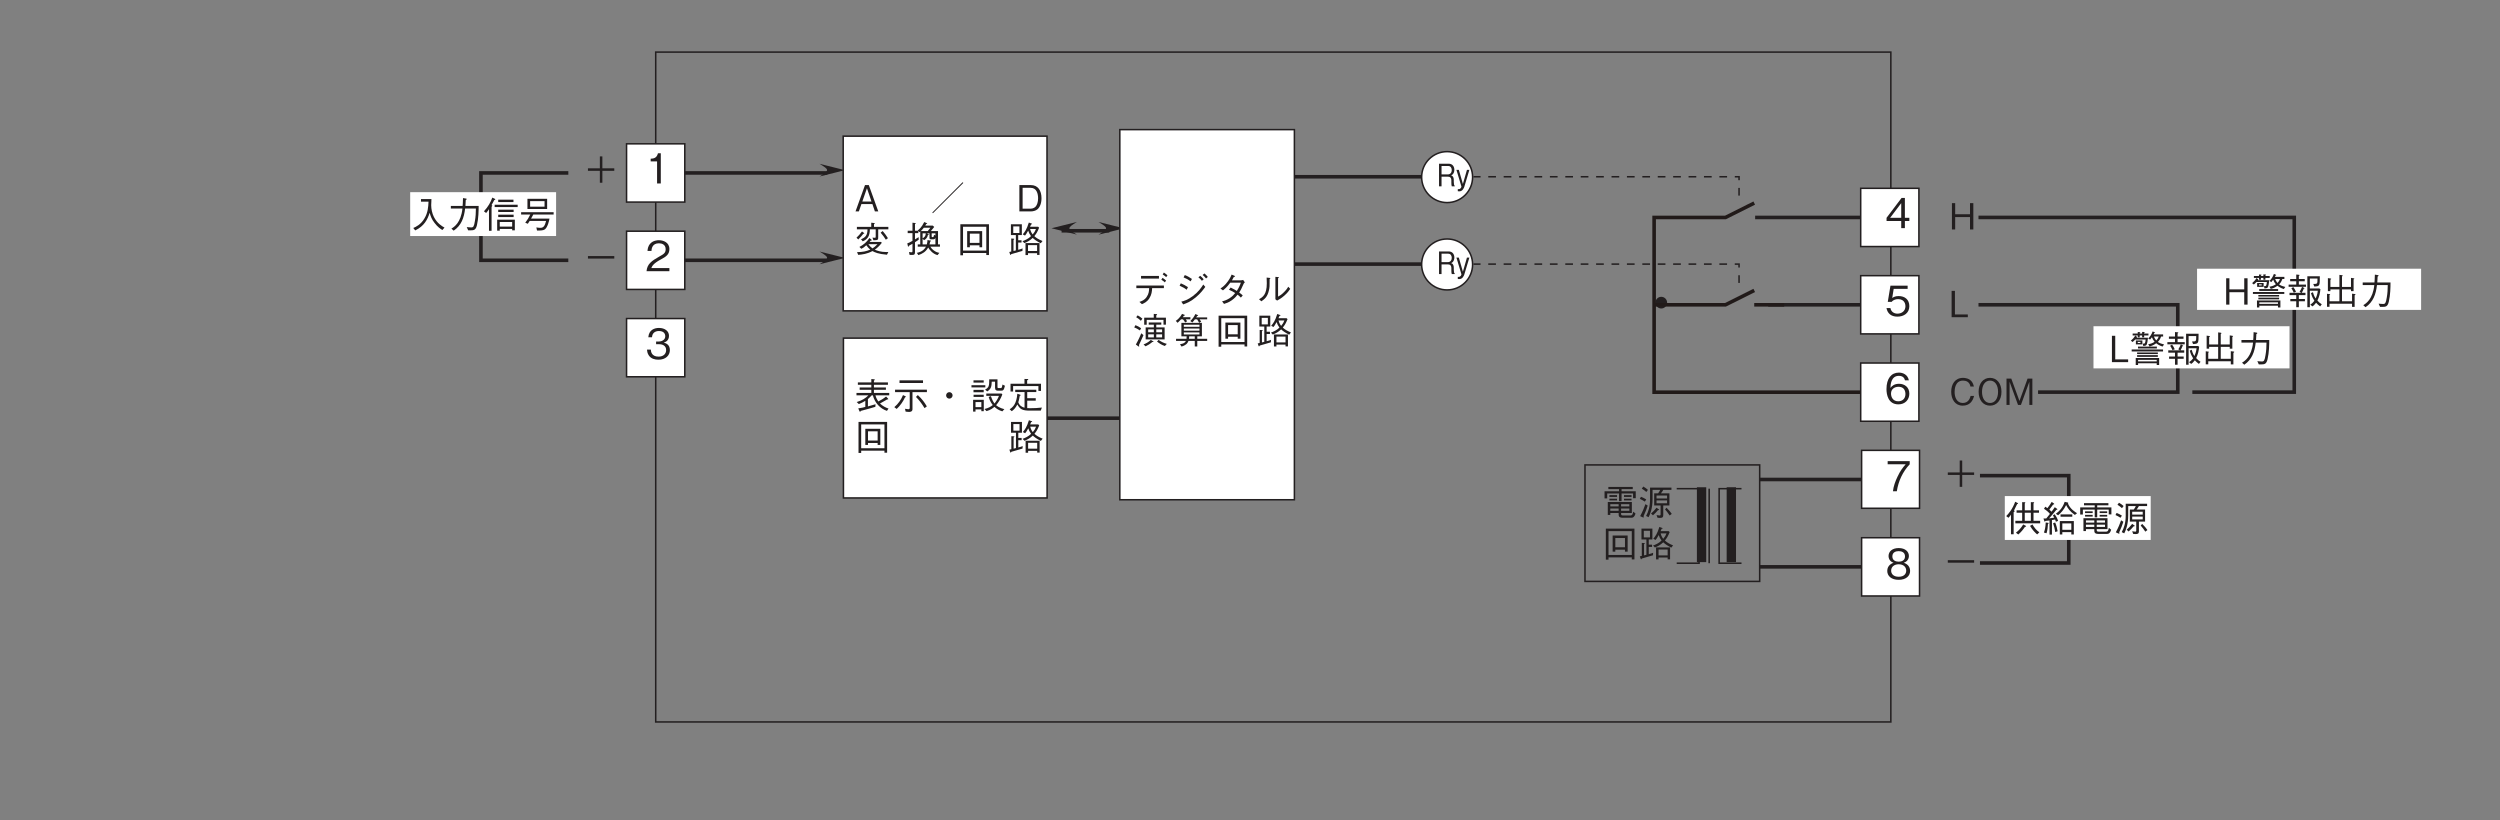 <?xml version="1.0" encoding="UTF-8"?>
<svg xmlns="http://www.w3.org/2000/svg" xmlns:xlink="http://www.w3.org/1999/xlink" width="481.89pt" height="158.09pt" viewBox="0 0 481.89 158.09" version="1.2">
<rect x="0" y="0" width="481.89" height="158.09" fill="#808080" stroke="none"/>
<defs>
<g>
<symbol overflow="visible" id="glyph0-0">
<path style="stroke:none;" d="M 0.703 0.828 L 6.266 0.828 L 6.266 -6.125 L 0.703 -6.125 Z M 3.484 -2.922 L 1.266 -5.766 L 5.688 -5.766 Z M 3.703 -2.641 L 5.906 -5.484 L 5.906 0.203 Z M 1.266 0.484 L 3.484 -2.359 L 5.688 0.484 Z M 1.047 -5.484 L 3.25 -2.641 L 1.047 0.203 Z M 1.047 -5.484 "/>
</symbol>
<symbol overflow="visible" id="glyph0-1">
<path style="stroke:none;" d="M 6.469 -0.094 C 5.984 -0.359 5.062 -0.891 4.422 -2.156 C 4.094 -2.812 3.906 -3.672 3.906 -4.406 C 3.906 -4.5 3.922 -5.016 3.938 -5.125 C 3.938 -5.375 3.953 -5.453 3.953 -5.594 L 1.938 -5.594 L 1.938 -5.094 L 3.391 -5.094 C 3.344 -4.047 3.266 -2.969 2.625 -1.891 C 1.922 -0.656 0.922 -0.219 0.453 -0.016 L 0.828 0.453 C 2.562 -0.391 3.188 -1.625 3.609 -2.938 C 3.828 -2.203 4 -1.703 4.547 -1 C 5.156 -0.188 5.719 0.172 6.062 0.375 Z M 6.469 -0.094 "/>
</symbol>
<symbol overflow="visible" id="glyph0-2">
<path style="stroke:none;" d="M 1.281 0.5 C 2.75 -0.5 3.281 -1.969 3.484 -3.766 L 5.562 -3.766 C 5.562 -2.953 5.516 -2.172 5.375 -1.375 C 5.203 -0.281 5.062 -0.125 4.672 -0.125 C 4.391 -0.125 4.031 -0.172 3.797 -0.188 L 4.078 0.438 L 4.531 0.438 C 5.203 0.438 5.547 0.359 5.766 -0.562 C 6.078 -1.891 6.094 -3.406 6.094 -4.266 L 3.547 -4.266 C 3.578 -4.734 3.578 -4.781 3.609 -5.406 C 3.75 -5.5 3.797 -5.531 3.797 -5.594 C 3.797 -5.656 3.688 -5.688 3.656 -5.688 L 3.078 -5.781 C 3.047 -4.812 3.031 -4.484 3 -4.266 L 0.734 -4.266 L 0.734 -3.766 L 2.969 -3.766 C 2.688 -1.047 1.375 -0.219 0.844 0.109 Z M 1.281 0.5 "/>
</symbol>
<symbol overflow="visible" id="glyph0-3">
<path style="stroke:none;" d="M 3.203 0.5 L 3.203 0.172 L 5.594 0.172 L 5.594 0.438 L 6.109 0.438 L 6.109 -1.625 L 2.703 -1.625 L 2.703 0.5 Z M 5.594 -0.281 L 3.203 -0.281 L 3.203 -1.172 L 5.594 -1.172 Z M 0.578 -2.906 C 0.859 -3.234 1.031 -3.5 1.125 -3.641 L 1.125 0.531 L 1.625 0.531 L 1.625 -4.109 C 1.656 -4.141 1.766 -4.234 1.766 -4.312 C 1.766 -4.375 1.688 -4.391 1.609 -4.422 C 1.766 -4.688 1.922 -4.953 2.141 -5.391 C 2.266 -5.438 2.344 -5.469 2.344 -5.547 C 2.344 -5.594 2.281 -5.625 2.25 -5.641 L 1.766 -5.875 C 1.422 -4.938 1.016 -4.188 0.156 -3.234 Z M 5.844 -5.016 L 5.844 -5.469 L 2.906 -5.469 L 2.906 -5.016 Z M 5.875 -3.094 L 5.875 -3.547 L 2.906 -3.547 L 2.906 -3.094 Z M 5.875 -2.125 L 5.875 -2.578 L 2.906 -2.578 L 2.906 -2.125 Z M 6.656 -4.047 L 6.656 -4.5 L 2.219 -4.5 L 2.219 -4.047 Z M 6.656 -4.047 "/>
</symbol>
<symbol overflow="visible" id="glyph0-4">
<path style="stroke:none;" d="M 5.375 -3.672 L 5.375 -5.641 L 1.578 -5.641 L 1.578 -3.672 Z M 4.875 -4.125 L 2.094 -4.125 L 2.094 -5.188 L 4.875 -5.188 Z M 6.625 -2.609 L 6.625 -3.062 L 0.359 -3.062 L 0.359 -2.609 L 2.125 -2.609 C 1.844 -2.016 1.578 -1.578 1.156 -1.031 L 1.656 -0.828 C 1.703 -0.906 1.953 -1.281 2 -1.375 L 5.172 -1.375 C 4.938 -0.438 4.688 -0.047 4.078 -0.047 C 3.922 -0.047 3.672 -0.062 3.297 -0.125 L 3.422 0.469 C 4.141 0.484 4.609 0.469 4.938 0.25 C 5.469 -0.141 5.781 -1.469 5.828 -1.828 L 2.281 -1.828 C 2.422 -2.062 2.562 -2.312 2.703 -2.609 Z M 6.625 -2.609 "/>
</symbol>
<symbol overflow="visible" id="glyph0-5">
<path style="stroke:none;" d="M 4.578 0 L 2.75 -5.078 L 2.016 -5.078 L 0.188 0 L 0.828 0 L 1.328 -1.422 L 3.438 -1.422 L 3.922 0 Z M 3.266 -1.906 L 1.5 -1.906 L 2.391 -4.469 Z M 3.266 -1.906 "/>
</symbol>
<symbol overflow="visible" id="glyph0-6">
<path style="stroke:none;" d="M 6.469 -5.5 L 6.328 -5.625 L 0.484 0.219 L 0.609 0.344 Z M 6.469 -5.5 "/>
</symbol>
<symbol overflow="visible" id="glyph0-7">
<path style="stroke:none;" d="M 4.844 -2.531 C 4.844 -4.031 4.172 -5.078 2.781 -5.078 L 0.578 -5.078 L 0.578 0 L 2.781 0 C 3.156 0 3.734 -0.109 4.078 -0.422 C 4.531 -0.812 4.844 -1.562 4.844 -2.531 Z M 4.188 -2.531 C 4.188 -1.828 4 -1.25 3.719 -0.938 C 3.547 -0.734 3.172 -0.531 2.766 -0.531 L 1.203 -0.531 L 1.203 -4.547 L 2.766 -4.547 C 3.938 -4.547 4.188 -3.359 4.188 -2.531 Z M 4.188 -2.531 "/>
</symbol>
<symbol overflow="visible" id="glyph0-8">
<path style="stroke:none;" d="M 6.516 -0.141 C 6.391 -0.141 6.297 -0.125 6.125 -0.125 C 5.078 -0.125 4.391 -0.375 3.906 -0.578 C 4.344 -0.891 4.75 -1.25 5.25 -1.891 L 5.109 -2.078 L 2.906 -2.078 C 2.922 -2.109 3.078 -2.281 3.125 -2.344 C 3.172 -2.344 3.328 -2.328 3.328 -2.406 C 3.328 -2.453 3.281 -2.484 3.25 -2.516 L 2.875 -2.828 C 2.344 -2.047 1.734 -1.516 0.938 -1.109 L 1.312 -0.75 C 1.641 -0.906 1.875 -1.062 2.266 -1.438 C 2.578 -1 2.75 -0.828 3.031 -0.594 C 2.281 -0.281 1.594 -0.109 0.484 -0.109 L 0.703 0.422 C 1.547 0.344 2.391 0.25 3.453 -0.312 C 3.922 -0.062 4.547 0.25 6.25 0.391 Z M 4.422 -1.641 C 4.016 -1.203 3.75 -1.016 3.453 -0.828 C 3.062 -1.141 2.891 -1.312 2.656 -1.641 Z M 6.438 -2.797 C 6.094 -3.344 5.812 -3.719 5.422 -4.172 L 5.031 -3.859 C 5.5 -3.328 5.781 -2.906 6.031 -2.5 Z M 6.516 -4.5 L 6.516 -4.984 L 3.75 -4.984 L 3.75 -5.5 C 3.828 -5.531 3.906 -5.562 3.906 -5.641 C 3.906 -5.688 3.828 -5.703 3.75 -5.719 L 3.219 -5.781 L 3.219 -4.984 L 0.453 -4.984 L 0.453 -4.5 L 2.5 -4.5 C 2.484 -3.312 2.078 -2.938 1.25 -2.594 L 1.578 -2.188 C 2.547 -2.609 2.938 -3.234 2.953 -4.5 L 4.078 -4.5 L 4.078 -3.125 C 4.078 -2.922 4.078 -2.875 3.891 -2.875 C 3.797 -2.875 3.672 -2.891 3.453 -2.906 L 3.641 -2.391 C 4.562 -2.406 4.562 -2.469 4.562 -3.062 L 4.562 -4.5 Z M 1.875 -3.734 C 1.875 -3.766 1.828 -3.797 1.812 -3.812 L 1.438 -4.094 C 1.062 -3.578 0.766 -3.25 0.375 -2.891 L 0.719 -2.547 C 1.203 -3.016 1.484 -3.375 1.688 -3.641 C 1.781 -3.656 1.875 -3.656 1.875 -3.734 Z M 1.875 -3.734 "/>
</symbol>
<symbol overflow="visible" id="glyph0-9">
<path style="stroke:none;" d="M 0.453 -1.25 C 0.469 -1.203 0.484 -1.156 0.531 -1.156 C 0.609 -1.156 0.641 -1.297 0.656 -1.344 C 0.938 -1.5 1.219 -1.656 1.328 -1.719 L 1.328 -0.328 C 1.328 -0.141 1.328 -0.078 1.141 -0.078 C 1.109 -0.078 0.984 -0.078 0.656 -0.125 L 0.766 0.422 C 0.984 0.438 1.156 0.438 1.281 0.438 C 1.812 0.438 1.812 0.203 1.812 -0.219 L 1.812 -2.016 C 2.141 -2.234 2.281 -2.328 2.531 -2.5 L 2.516 -3 C 2.344 -2.891 2.141 -2.75 1.812 -2.562 L 1.812 -3.766 L 2.453 -3.766 L 2.453 -4.188 L 2.656 -3.953 C 2.719 -3.984 2.734 -4.016 2.828 -4.094 L 2.828 -1.594 L 2.344 -1.594 L 2.344 -1.156 L 3.938 -1.156 C 3.594 -0.609 3.172 -0.172 2.172 0.031 L 2.469 0.469 C 3.234 0.203 3.891 -0.156 4.359 -1 C 4.656 -0.516 5.219 0.219 6.156 0.469 L 6.516 0.031 C 6.188 -0.031 5.844 -0.125 5.438 -0.438 C 5.062 -0.719 4.906 -0.953 4.781 -1.156 L 6.625 -1.156 L 6.625 -1.594 L 6.25 -1.594 L 6.25 -4.172 L 4.875 -4.172 C 5.125 -4.453 5.266 -4.625 5.516 -4.953 L 5.25 -5.219 L 3.797 -5.219 C 3.844 -5.297 3.891 -5.359 3.984 -5.547 C 4.062 -5.547 4.172 -5.562 4.172 -5.625 C 4.172 -5.672 4.094 -5.703 4.078 -5.703 L 3.594 -5.906 C 3.094 -4.875 2.594 -4.484 2.344 -4.297 L 2.406 -4.234 L 1.812 -4.234 L 1.812 -5.516 C 1.953 -5.578 1.953 -5.609 1.953 -5.641 C 1.953 -5.688 1.922 -5.703 1.844 -5.719 L 1.328 -5.781 L 1.328 -4.234 L 0.406 -4.234 L 0.406 -3.766 L 1.328 -3.766 L 1.328 -2.281 C 0.797 -1.984 0.625 -1.891 0.328 -1.797 Z M 3.281 -2.703 L 3.547 -2.406 C 3.844 -2.562 4.203 -2.844 4.312 -3.422 C 4.375 -3.438 4.469 -3.453 4.469 -3.516 C 4.469 -3.562 4.422 -3.594 4.375 -3.609 L 4.047 -3.734 L 4.609 -3.734 L 4.609 -2.906 C 4.609 -2.609 4.703 -2.578 4.938 -2.578 L 5.391 -2.578 C 5.641 -2.578 5.719 -2.781 5.75 -2.906 L 5.75 -1.594 L 4.609 -1.594 C 4.672 -1.781 4.672 -1.859 4.734 -2.141 C 4.812 -2.172 4.906 -2.203 4.906 -2.266 C 4.906 -2.312 4.844 -2.344 4.781 -2.344 L 4.219 -2.438 C 4.219 -2.188 4.188 -1.969 4.094 -1.594 L 3.281 -1.594 Z M 4.781 -4.812 C 4.594 -4.547 4.469 -4.391 4.281 -4.172 L 2.938 -4.172 C 3.172 -4.406 3.297 -4.531 3.516 -4.812 Z M 3.281 -3.734 L 3.891 -3.734 C 3.891 -3.219 3.625 -2.969 3.281 -2.766 Z M 5.484 -3.453 C 5.406 -3 5.375 -3 5.188 -3 C 5.047 -3 5.031 -3.047 5.031 -3.141 L 5.031 -3.734 L 5.75 -3.734 L 5.75 -3.312 Z M 5.484 -3.453 "/>
</symbol>
<symbol overflow="visible" id="glyph0-10">
<path style="stroke:none;" d="M 6.234 0.453 L 6.234 -5.484 L 0.719 -5.484 L 0.719 0.5 L 1.234 0.5 L 1.234 0.062 L 5.719 0.062 L 5.719 0.453 Z M 5.719 -0.406 L 1.234 -0.406 L 1.234 -5 L 5.719 -5 Z M 4.922 -1.047 L 4.922 -4.156 L 2.031 -4.156 L 2.031 -1.047 L 2.547 -1.047 L 2.547 -1.422 L 4.406 -1.422 L 4.406 -1.047 Z M 4.406 -1.891 L 2.547 -1.891 L 2.547 -3.672 L 4.406 -3.672 Z M 4.406 -1.891 "/>
</symbol>
<symbol overflow="visible" id="glyph0-11">
<path style="stroke:none;" d="M 6.719 -2.25 C 5.906 -2.594 5.562 -2.812 5.141 -3.188 C 5.531 -3.672 5.719 -3.969 6.062 -4.812 L 5.875 -5 L 4.312 -5 C 4.344 -5.062 4.484 -5.375 4.516 -5.453 C 4.594 -5.453 4.703 -5.469 4.703 -5.547 C 4.703 -5.594 4.656 -5.609 4.594 -5.625 L 4.078 -5.812 C 3.672 -4.453 3.281 -3.984 2.906 -3.531 L 3.344 -3.297 C 3.453 -3.422 3.656 -3.672 3.953 -4.25 C 4.078 -3.859 4.219 -3.562 4.5 -3.188 C 4 -2.672 3.281 -2.375 2.859 -2.219 L 3.219 -1.844 C 3.828 -2.094 4.266 -2.328 4.828 -2.844 C 5.172 -2.531 5.438 -2.312 6.375 -1.812 Z M 6.141 0.438 L 6.141 -1.859 L 3.438 -1.859 L 3.438 0.453 L 3.922 0.453 L 3.922 0.094 L 5.672 0.094 L 5.672 0.438 Z M 2.875 -0.828 C 2.625 -0.719 2.469 -0.672 2.031 -0.562 L 2.031 -1.953 L 2.672 -1.953 L 2.672 -2.391 L 2.031 -2.391 L 2.031 -3.391 L 2.734 -3.391 L 2.734 -5.484 L 0.625 -5.484 L 0.625 -3.391 L 1.578 -3.391 L 1.578 -0.438 C 1.531 -0.422 1.484 -0.406 1.125 -0.328 L 1.125 -2.484 C 1.188 -2.516 1.281 -2.578 1.281 -2.641 C 1.281 -2.688 1.234 -2.688 1.141 -2.703 L 0.688 -2.734 L 0.688 -0.219 C 0.625 -0.203 0.406 -0.156 0.312 -0.141 L 0.469 0.328 C 0.5 0.391 0.516 0.438 0.562 0.438 C 0.625 0.438 0.672 0.312 0.688 0.281 C 1.344 0.094 1.922 -0.062 2.844 -0.344 Z M 5.453 -4.562 C 5.297 -4.141 5.156 -3.922 4.828 -3.516 C 4.578 -3.844 4.453 -4.078 4.328 -4.562 Z M 5.672 -0.328 L 3.922 -0.328 L 3.922 -1.453 L 5.672 -1.453 Z M 2.266 -3.797 L 1.078 -3.797 L 1.078 -5.062 L 2.266 -5.062 Z M 2.266 -3.797 "/>
</symbol>
<symbol overflow="visible" id="glyph0-12">
<path style="stroke:none;" d="M 2.031 -0.422 C 1.703 -0.312 1.391 -0.25 0.672 -0.141 L 0.891 0.391 C 0.906 0.453 0.953 0.5 1.016 0.5 C 1.094 0.5 1.125 0.453 1.172 0.344 C 2.109 0.094 3.062 -0.156 3.969 -0.438 L 4 -0.938 C 3.609 -0.812 3.25 -0.703 2.531 -0.516 L 2.531 -1.922 C 2.844 -2.203 3.016 -2.391 3.266 -2.656 L 3.484 -2.656 C 3.859 -1.203 4.875 -0.094 6.203 0.344 L 6.5 -0.109 C 5.938 -0.281 5.344 -0.609 4.859 -1.078 C 5.016 -1.172 5.203 -1.281 5.609 -1.5 C 5.812 -1.625 6.078 -1.766 6.266 -1.875 C 6.328 -1.859 6.359 -1.859 6.375 -1.859 C 6.422 -1.859 6.453 -1.875 6.453 -1.922 C 6.453 -1.953 6.438 -2 6.406 -2.031 L 6.031 -2.422 C 5.531 -2.016 5.062 -1.734 4.531 -1.469 C 4.375 -1.703 4.109 -2.141 3.984 -2.656 L 6.641 -2.656 L 6.641 -3.109 L 3.688 -3.109 L 3.688 -3.719 L 6 -3.719 L 6 -4.172 L 3.688 -4.172 L 3.688 -4.688 L 6.391 -4.688 L 6.391 -5.141 L 3.688 -5.141 L 3.688 -5.5 C 3.766 -5.531 3.875 -5.594 3.875 -5.641 C 3.875 -5.703 3.766 -5.75 3.688 -5.75 L 3.188 -5.797 L 3.188 -5.141 L 0.594 -5.141 L 0.594 -4.688 L 3.188 -4.688 L 3.188 -4.172 L 0.938 -4.172 L 0.938 -3.719 L 3.188 -3.719 L 3.188 -3.109 L 0.328 -3.109 L 0.328 -2.656 L 2.625 -2.656 C 2.062 -2.078 1.406 -1.672 0.375 -1.359 L 0.781 -0.969 C 1.25 -1.156 1.578 -1.312 2.031 -1.594 Z M 2.031 -0.422 "/>
</symbol>
<symbol overflow="visible" id="glyph0-13">
<path style="stroke:none;" d="M 5.781 -5.031 L 5.781 -5.547 L 1.25 -5.547 L 1.25 -5.031 Z M 3.75 -3.266 L 6.531 -3.266 L 6.531 -3.75 L 0.391 -3.75 L 0.391 -3.266 L 3.219 -3.266 L 3.219 -0.25 C 3.219 -0.094 3.156 0.031 2.969 0.031 C 2.906 0.031 2.719 0 2.312 -0.062 L 2.422 0.484 C 2.562 0.5 2.859 0.547 3.094 0.547 C 3.219 0.547 3.75 0.547 3.75 0.016 Z M 4.422 -2.344 C 4.859 -1.891 5.375 -1.344 6.078 -0.188 L 6.516 -0.516 C 6.141 -1.188 5.594 -1.953 4.781 -2.703 Z M 0.703 -0.031 C 1.297 -0.547 1.969 -1.484 2.312 -2.266 C 2.391 -2.281 2.469 -2.312 2.469 -2.391 C 2.469 -2.422 2.438 -2.453 2.406 -2.469 L 1.922 -2.703 C 1.578 -1.844 1.016 -1.016 0.25 -0.375 Z M 0.703 -0.031 "/>
</symbol>
<symbol overflow="visible" id="glyph0-14">
<path style="stroke:none;" d="M 3.484 -3.266 C 3.141 -3.266 2.859 -2.984 2.859 -2.641 C 2.859 -2.297 3.125 -2.016 3.484 -2.016 C 3.812 -2.016 4.109 -2.297 4.109 -2.641 C 4.109 -3 3.812 -3.266 3.484 -3.266 Z M 3.484 -3.266 "/>
</symbol>
<symbol overflow="visible" id="glyph0-15">
<path style="stroke:none;" d="M 1.156 0.062 L 2.281 0.062 L 2.281 0.406 L 2.75 0.406 L 2.75 -1.797 L 0.688 -1.797 L 0.688 0.484 L 1.156 0.484 Z M 2.281 -0.375 L 1.156 -0.375 L 1.156 -1.359 L 2.281 -1.359 Z M 2.734 -5.109 L 2.734 -5.547 L 0.766 -5.547 L 0.766 -5.109 Z M 0.375 -4.188 L 3.047 -4.188 L 3.047 -4.609 L 0.375 -4.609 Z M 0.766 -3.25 L 2.734 -3.25 L 2.734 -3.703 L 0.766 -3.703 Z M 0.781 -2.344 L 2.734 -2.344 L 2.734 -2.766 L 0.781 -2.766 Z M 3.234 -2.547 L 5.672 -2.547 C 5.422 -1.906 5.141 -1.484 4.812 -1.078 C 4.531 -1.469 4.359 -1.797 4.125 -2.5 L 3.688 -2.344 C 3.906 -1.562 4.266 -1.047 4.484 -0.781 C 4.109 -0.453 3.609 -0.188 2.875 -0.016 L 3.281 0.391 C 4.078 0.172 4.516 -0.188 4.797 -0.438 C 5.125 -0.125 5.594 0.219 6.328 0.438 L 6.719 0 C 6.516 -0.031 5.75 -0.219 5.125 -0.75 C 5.641 -1.359 6.047 -2.062 6.328 -2.828 L 6.172 -3 L 3.234 -3 Z M 6.359 -4.734 C 6.344 -4.672 6.297 -4.406 6.25 -4.266 C 6.219 -4.141 6.156 -4.047 6.031 -4.047 L 5.641 -4.047 C 5.438 -4.047 5.391 -4.078 5.391 -4.297 L 5.391 -5.734 L 3.797 -5.734 C 3.812 -4.484 3.75 -4.172 3 -3.75 L 3.422 -3.406 C 4.109 -3.844 4.266 -4.297 4.281 -5.281 L 4.922 -5.281 L 4.922 -4.094 C 4.922 -3.641 5.188 -3.547 5.484 -3.547 L 6.062 -3.547 C 6.469 -3.547 6.625 -3.609 6.828 -4.5 Z M 6.359 -4.734 "/>
</symbol>
<symbol overflow="visible" id="glyph0-16">
<path style="stroke:none;" d="M 6.406 -3.5 L 6.406 -4.891 L 3.734 -4.891 L 3.734 -5.547 C 3.797 -5.578 3.953 -5.625 3.953 -5.719 C 3.953 -5.781 3.875 -5.797 3.797 -5.797 L 3.219 -5.812 L 3.219 -4.891 L 0.531 -4.891 L 0.531 -3.391 L 1.031 -3.391 L 1.031 -4.438 L 5.906 -4.438 L 5.906 -3.5 Z M 6.578 -0.297 C 5.891 -0.203 5.016 -0.172 4.312 -0.172 C 3.984 -0.172 3.859 -0.188 3.75 -0.188 L 3.75 -1.625 L 5.391 -1.625 L 5.391 -2.094 L 3.75 -2.094 L 3.75 -3.281 L 5.5 -3.281 L 5.5 -3.734 L 1.438 -3.734 L 1.438 -3.281 L 3.234 -3.281 L 3.234 -0.266 C 2.719 -0.391 2.25 -0.688 2.031 -1.312 C 2.141 -1.688 2.234 -2.047 2.312 -2.562 C 2.406 -2.594 2.484 -2.609 2.484 -2.688 C 2.484 -2.734 2.438 -2.766 2.359 -2.781 L 1.844 -2.969 C 1.688 -1 1 -0.359 0.359 0.031 L 0.766 0.406 C 1.172 0.125 1.5 -0.219 1.844 -0.891 C 2.391 0.062 2.812 0.297 4.328 0.297 L 6.359 0.297 Z M 6.578 -0.297 "/>
</symbol>
<symbol overflow="visible" id="glyph0-17">
<path style="stroke:none;" d="M 5.734 -0.547 L 5.734 -2.656 L 1.094 -2.656 L 1.094 -0.172 L 1.578 -0.172 L 1.578 -0.547 L 3.188 -0.547 L 3.188 -0.375 C 3.188 0.016 3.188 0.375 4 0.375 L 5.562 0.375 C 5.828 0.375 6.203 0.375 6.438 -0.438 L 6 -0.797 C 5.875 -0.062 5.641 -0.062 5.406 -0.062 L 4.078 -0.062 C 3.734 -0.062 3.656 -0.141 3.656 -0.391 L 3.656 -0.547 Z M 1.578 -1.812 L 1.578 -2.234 L 3.188 -2.234 L 3.188 -1.812 Z M 5.25 -1.812 L 3.656 -1.812 L 3.656 -2.234 L 5.25 -2.234 Z M 1.578 -0.969 L 1.578 -1.406 L 3.188 -1.406 L 3.188 -0.969 Z M 3.656 -0.969 L 3.656 -1.406 L 5.25 -1.406 L 5.25 -0.969 Z M 3.266 -2.828 L 3.75 -2.828 L 3.75 -4.312 L 5.969 -4.312 L 5.969 -3.391 L 6.484 -3.391 L 6.484 -4.734 L 3.75 -4.734 L 3.75 -5.141 L 5.906 -5.141 L 5.906 -5.562 L 1.203 -5.562 L 1.203 -5.141 L 3.266 -5.141 L 3.266 -4.734 L 0.469 -4.734 L 0.469 -3.359 L 0.984 -3.359 L 0.984 -4.312 L 3.266 -4.312 Z M 2.875 -3.641 L 2.875 -3.984 L 1.406 -3.984 L 1.406 -3.641 Z M 2.875 -2.969 L 2.875 -3.297 L 1.406 -3.297 L 1.406 -2.969 Z M 5.672 -3.641 L 5.672 -3.984 L 4.219 -3.984 L 4.219 -3.641 Z M 5.672 -2.969 L 5.672 -3.297 L 4.219 -3.297 L 4.219 -2.969 Z M 5.672 -2.969 "/>
</symbol>
<symbol overflow="visible" id="glyph0-18">
<path style="stroke:none;" d="M 6.406 -5 L 6.406 -5.438 L 2.281 -5.438 L 2.281 -3.156 C 2.281 -1.766 1.953 -0.766 1.516 0.031 L 2 0.266 C 2.25 -0.219 2.766 -1.312 2.766 -3.234 L 2.766 -5 L 4.234 -5 C 4.125 -4.75 4.016 -4.562 3.828 -4.328 L 3.078 -4.328 L 3.078 -2 L 4.312 -2 L 4.312 -0.266 C 4.312 -0.125 4.25 -0.062 4.109 -0.062 C 3.984 -0.062 3.922 -0.078 3.531 -0.141 L 3.719 0.375 C 3.828 0.391 3.984 0.406 4.172 0.406 C 4.625 0.406 4.828 0.312 4.828 -0.125 L 4.828 -2 L 6.016 -2 L 6.016 -4.328 L 4.375 -4.328 C 4.547 -4.531 4.672 -4.703 4.828 -5 Z M 5.562 -3.344 L 3.531 -3.344 L 3.531 -3.906 L 5.562 -3.906 Z M 5.562 -2.422 L 3.531 -2.422 L 3.531 -2.969 L 5.562 -2.969 Z M 1.875 -5 C 1.594 -5.25 1.344 -5.438 0.984 -5.641 L 0.688 -5.234 C 1.016 -5.031 1.266 -4.875 1.562 -4.594 Z M 6.469 -0.375 C 6.203 -0.75 5.922 -1.109 5.453 -1.562 L 5.172 -1.234 C 5.5 -0.859 5.781 -0.5 6.062 -0.062 Z M 1.547 -3.156 C 1.25 -3.344 0.953 -3.5 0.531 -3.672 L 0.312 -3.266 C 0.688 -3.094 0.953 -2.953 1.281 -2.734 Z M 4.031 -1.188 C 4.031 -1.219 3.984 -1.25 3.938 -1.266 L 3.531 -1.562 C 3.172 -1.094 2.859 -0.781 2.469 -0.438 L 2.844 -0.094 C 3.25 -0.453 3.484 -0.703 3.797 -1.078 C 3.938 -1.094 4.031 -1.109 4.031 -1.188 Z M 1.828 -1.969 L 1.391 -2.25 C 1.172 -1.609 0.891 -0.906 0.375 0.062 L 0.875 0.297 C 0.922 0.312 0.969 0.328 1.016 0.328 C 1.047 0.328 1.078 0.312 1.078 0.25 C 1.078 0.188 1.062 0.125 1.031 0.062 C 1.422 -0.781 1.625 -1.328 1.828 -1.969 Z M 1.828 -1.969 "/>
</symbol>
<symbol overflow="visible" id="glyph0-19">
<path style="stroke:none;" d="M 0.938 -2.297 L 3.234 -2.297 L 3.234 0 L 3.719 0 L 3.719 -2.297 L 6.016 -2.297 L 6.016 -2.781 L 3.719 -2.781 L 3.719 -5.078 L 3.234 -5.078 L 3.234 -2.781 L 0.938 -2.781 Z M 0.938 -2.297 "/>
</symbol>
<symbol overflow="visible" id="glyph0-20">
<path style="stroke:none;" d="M 0.938 -2.297 L 6.016 -2.297 L 6.016 -2.781 L 0.938 -2.781 Z M 0.938 -2.297 "/>
</symbol>
<symbol overflow="visible" id="glyph0-21">
<path style="stroke:none;" d="M 6.672 -1.672 L 6.672 -2.156 L 5.391 -2.156 L 5.391 -3.703 L 6.453 -3.703 L 6.453 -4.172 L 5.391 -4.172 L 5.391 -5.516 C 5.438 -5.547 5.516 -5.609 5.516 -5.656 C 5.516 -5.719 5.422 -5.734 5.391 -5.734 L 4.875 -5.75 L 4.875 -4.172 L 3.703 -4.172 L 3.703 -5.516 C 3.75 -5.547 3.812 -5.594 3.812 -5.656 C 3.812 -5.719 3.75 -5.734 3.703 -5.734 L 3.203 -5.75 L 3.203 -4.172 L 2.125 -4.172 L 2.125 -3.703 L 3.203 -3.703 L 3.203 -2.156 L 1.891 -2.156 L 1.891 -1.672 Z M 4.875 -2.156 L 3.703 -2.156 L 3.703 -3.703 L 4.875 -3.703 Z M 6.516 0.062 C 5.953 -0.312 5.516 -0.859 5.188 -1.453 L 4.719 -1.172 C 5.25 -0.281 5.75 0.172 6.094 0.469 Z M 2.422 -5.5 C 2.422 -5.531 2.375 -5.562 2.344 -5.578 L 1.859 -5.828 C 1.344 -4.406 0.594 -3.516 0.125 -3.062 L 0.562 -2.734 C 0.781 -2.969 0.891 -3.109 1.047 -3.344 L 1.047 0.438 L 1.562 0.438 L 1.562 -3.828 C 1.734 -3.953 1.766 -3.953 1.766 -4 C 1.766 -4.062 1.688 -4.109 1.625 -4.141 C 1.859 -4.578 2.016 -4.891 2.234 -5.375 C 2.391 -5.438 2.422 -5.453 2.422 -5.5 Z M 3.969 -1.094 C 3.969 -1.141 3.906 -1.188 3.875 -1.203 L 3.406 -1.453 C 2.953 -0.703 2.547 -0.297 2 0.141 L 2.453 0.484 C 3 0.016 3.359 -0.422 3.75 -1 C 3.828 -1 3.969 -1 3.969 -1.094 Z M 3.969 -1.094 "/>
</symbol>
<symbol overflow="visible" id="glyph0-22">
<path style="stroke:none;" d="M 6.203 0.484 L 6.203 -2.109 L 3.5 -2.109 L 3.5 0.484 L 3.984 0.484 L 3.984 0.031 L 5.719 0.031 L 5.719 0.484 Z M 5.719 -0.422 L 3.984 -0.422 L 3.984 -1.656 L 5.719 -1.656 Z M 3.172 -2.141 C 3 -2.656 2.812 -3 2.516 -3.422 L 2.172 -3.203 C 2.328 -2.953 2.391 -2.844 2.422 -2.766 C 2.109 -2.703 1.812 -2.656 1.438 -2.609 C 2.062 -3.312 2.609 -4 2.828 -4.266 C 2.922 -4.281 3.031 -4.297 3.031 -4.359 C 3.031 -4.406 3 -4.453 2.969 -4.469 L 2.531 -4.781 C 2.234 -4.297 2.031 -4.062 1.891 -3.906 C 1.609 -4.203 1.578 -4.234 1.484 -4.312 C 1.75 -4.641 1.953 -4.922 2.219 -5.297 C 2.312 -5.297 2.422 -5.297 2.422 -5.406 C 2.422 -5.438 2.391 -5.469 2.375 -5.484 L 1.938 -5.797 C 1.703 -5.375 1.406 -4.984 1.109 -4.594 C 0.938 -4.734 0.844 -4.797 0.703 -4.875 L 0.453 -4.469 C 1.047 -4.078 1.359 -3.781 1.594 -3.484 C 1.453 -3.312 1.359 -3.188 0.891 -2.609 C 0.656 -2.594 0.516 -2.594 0.344 -2.594 L 0.516 -2.109 C 0.531 -2.078 0.562 -1.984 0.609 -1.984 C 0.641 -1.984 0.656 -2 0.719 -2.125 C 0.906 -2.156 1.266 -2.188 1.516 -2.219 L 1.516 0.5 L 1.984 0.5 L 1.984 -2.297 C 2.234 -2.328 2.375 -2.359 2.594 -2.406 C 2.641 -2.281 2.672 -2.188 2.75 -1.969 Z M 1.359 -1.688 C 1.359 -1.75 1.266 -1.766 1.234 -1.766 L 0.781 -1.828 C 0.75 -0.906 0.609 -0.359 0.438 0.109 L 0.938 0.25 C 1.125 -0.328 1.188 -0.953 1.219 -1.562 C 1.266 -1.578 1.359 -1.609 1.359 -1.688 Z M 6.828 -3.625 C 6.453 -3.844 5.5 -4.422 5.062 -5.5 C 5.109 -5.516 5.141 -5.531 5.141 -5.578 C 5.141 -5.641 5.078 -5.656 5 -5.688 L 4.438 -5.812 C 4.359 -5.609 4.203 -5.109 3.797 -4.547 C 3.5 -4.141 3.141 -3.797 2.734 -3.5 L 3.172 -3.219 C 3.734 -3.688 4.25 -4.25 4.719 -5.188 C 5.016 -4.594 5.453 -3.938 6.406 -3.281 Z M 5.906 -2.938 L 5.906 -3.391 L 3.641 -3.391 L 3.641 -2.938 Z M 3.078 -0.141 C 2.984 -0.703 2.859 -1.219 2.609 -1.828 L 2.203 -1.688 C 2.391 -1.125 2.516 -0.641 2.625 0.016 Z M 3.078 -0.141 "/>
</symbol>
<symbol overflow="visible" id="glyph0-23">
<path style="stroke:none;" d="M 5.125 -5.188 L 1.672 -5.188 L 1.672 -4.672 L 5.125 -4.672 Z M 6.078 -2.844 L 6.078 -3.344 L 0.766 -3.344 L 0.766 -2.844 L 3.234 -2.844 C 3.219 -2.344 3.188 -1.766 2.766 -1.156 C 2.328 -0.5 1.812 -0.344 1.359 -0.188 L 1.844 0.25 C 2.312 0.047 2.844 -0.188 3.281 -0.891 C 3.719 -1.578 3.781 -2.219 3.812 -2.844 Z M 6.5 -4.297 C 6.344 -4.438 6.078 -4.656 5.828 -4.828 L 5.578 -4.469 C 5.766 -4.359 6.078 -4.109 6.266 -3.953 Z M 6.766 -5.312 C 6.641 -5.422 6.344 -5.672 6.078 -5.844 L 5.844 -5.484 C 6.109 -5.328 6.406 -5.062 6.516 -4.953 Z M 6.766 -5.312 "/>
</symbol>
<symbol overflow="visible" id="glyph0-24">
<path style="stroke:none;" d="M 1.922 -4.906 C 2.406 -4.703 2.766 -4.531 3.281 -4.141 L 3.531 -4.609 C 3.156 -4.875 2.641 -5.188 2.156 -5.359 Z M 1.156 -3.312 C 1.859 -3 2.188 -2.781 2.516 -2.531 L 2.766 -3.031 C 2.328 -3.328 1.797 -3.609 1.391 -3.766 Z M 5.797 -4.547 C 5.625 -4.766 5.328 -5.062 5.125 -5.219 L 4.781 -4.922 C 5 -4.766 5.297 -4.469 5.453 -4.25 Z M 5.719 -3.531 C 5.312 -2.906 4.828 -2.156 3.734 -1.328 C 2.719 -0.562 2.031 -0.375 1.484 -0.234 L 1.844 0.297 C 2.484 0.062 3.203 -0.172 4.234 -1.031 C 5.219 -1.844 5.703 -2.531 6.109 -3.078 Z M 6.594 -5 C 6.422 -5.25 6.203 -5.422 5.938 -5.672 L 5.594 -5.375 C 5.828 -5.172 6.078 -4.953 6.25 -4.703 Z M 6.594 -5 "/>
</symbol>
<symbol overflow="visible" id="glyph0-25">
<path style="stroke:none;" d="M 5.453 -4.422 C 5.328 -4.375 5.125 -4.344 5 -4.344 L 3.297 -4.344 C 3.531 -4.75 3.562 -4.797 3.656 -5 C 3.719 -5 3.891 -5.031 3.891 -5.109 C 3.891 -5.125 3.859 -5.188 3.781 -5.219 L 3.234 -5.453 C 3.141 -5.219 2.984 -4.812 2.531 -4.172 C 1.938 -3.359 1.516 -3.062 1.078 -2.766 L 1.562 -2.406 C 1.875 -2.656 2.312 -3 2.969 -3.891 L 5.016 -3.891 C 4.891 -3.547 4.719 -3.047 4.234 -2.297 C 4.047 -2.422 3.688 -2.641 3.047 -2.953 L 2.719 -2.531 C 3.281 -2.281 3.562 -2.125 3.922 -1.891 C 3.672 -1.578 3.359 -1.219 2.781 -0.859 C 2.188 -0.5 1.766 -0.375 1.391 -0.297 L 1.766 0.203 C 2.188 0.062 2.656 -0.062 3.266 -0.5 C 3.828 -0.906 4.141 -1.266 4.375 -1.578 C 4.562 -1.438 4.719 -1.312 5.016 -1.016 L 5.375 -1.438 C 5.156 -1.641 4.938 -1.828 4.688 -1.984 C 4.984 -2.438 5.078 -2.609 5.594 -3.766 C 5.641 -3.828 5.656 -3.844 5.781 -3.953 Z M 5.453 -4.422 "/>
</symbol>
<symbol overflow="visible" id="glyph0-26">
<path style="stroke:none;" d="M 1.016 -0.297 C 1.625 -0.719 2.188 -1.141 2.469 -2.406 C 2.594 -2.891 2.625 -3.281 2.609 -4.594 C 2.734 -4.688 2.75 -4.703 2.75 -4.734 C 2.75 -4.812 2.625 -4.812 2.594 -4.812 L 2.031 -4.875 C 2.047 -4.609 2.062 -4.188 2.062 -3.766 C 2.062 -1.578 1.266 -1.094 0.562 -0.703 Z M 3.719 -0.688 L 4.047 -0.438 C 4.391 -0.625 4.812 -0.844 5.438 -1.391 C 6.078 -1.953 6.344 -2.344 6.578 -2.703 L 6.203 -3.109 C 6.062 -2.875 5.875 -2.562 5.406 -2.094 C 4.891 -1.562 4.547 -1.375 4.234 -1.203 L 4.234 -4.75 C 4.375 -4.844 4.406 -4.859 4.406 -4.906 C 4.406 -4.938 4.344 -4.969 4.266 -4.969 L 3.719 -5.016 Z M 3.719 -0.688 "/>
</symbol>
<symbol overflow="visible" id="glyph0-27">
<path style="stroke:none;" d="M 5.578 -4.172 L 3.156 -4.172 L 3.156 -3.75 L 4.141 -3.75 L 4.141 -3.219 L 2.562 -3.219 L 2.562 -0.906 L 6.219 -0.906 L 6.219 -3.219 L 4.609 -3.219 L 4.609 -3.75 L 5.578 -3.75 Z M 3.047 -2.281 L 3.047 -2.844 L 4.141 -2.844 L 4.141 -2.281 Z M 4.609 -2.281 L 4.609 -2.844 L 5.734 -2.844 L 5.734 -2.281 Z M 3.047 -1.297 L 3.047 -1.891 L 4.141 -1.891 L 4.141 -1.297 Z M 4.609 -1.297 L 4.609 -1.891 L 5.734 -1.891 L 5.734 -1.297 Z M 4.125 -5.094 L 2.281 -5.094 L 2.281 -3.734 L 2.766 -3.734 L 2.766 -4.672 L 6 -4.672 L 6 -3.75 L 6.469 -3.75 L 6.469 -5.094 L 4.609 -5.094 L 4.609 -5.547 C 4.672 -5.594 4.781 -5.656 4.781 -5.719 C 4.781 -5.766 4.703 -5.781 4.672 -5.781 L 4.125 -5.828 Z M 0.734 -5.188 C 1.062 -5 1.328 -4.812 1.641 -4.5 L 1.938 -4.906 C 1.578 -5.219 1.312 -5.391 1.016 -5.547 Z M 0.359 -3.219 C 0.734 -3.078 1.031 -2.922 1.453 -2.641 L 1.688 -3.062 C 1.359 -3.312 0.984 -3.5 0.594 -3.656 Z M 1.719 -2.094 C 1.578 -1.75 1.203 -0.844 0.672 0.078 L 1.125 0.406 C 1.141 0.422 1.203 0.469 1.266 0.469 C 1.312 0.469 1.328 0.422 1.328 0.391 C 1.328 0.328 1.297 0.266 1.266 0.188 C 1.516 -0.344 1.781 -0.891 2.141 -1.734 Z M 2.547 0.422 C 2.953 0.234 3.359 0 3.844 -0.406 C 3.984 -0.391 4.078 -0.391 4.078 -0.469 C 4.078 -0.5 4.031 -0.547 4 -0.547 L 3.562 -0.812 C 3.109 -0.375 2.625 -0.125 2.156 0.062 Z M 4.75 -0.5 C 5.234 -0.109 5.641 0.156 6.266 0.359 L 6.641 -0.047 C 6.031 -0.219 5.594 -0.438 5.062 -0.812 Z M 4.75 -0.5 "/>
</symbol>
<symbol overflow="visible" id="glyph0-28">
<path style="stroke:none;" d="M 2.516 -1.5 C 2.516 -1.297 2.5 -1.203 2.484 -1.031 L 0.469 -1.031 L 0.469 -0.609 L 2.375 -0.609 C 2.172 -0.25 1.938 -0.094 1.234 0.016 L 1.516 0.469 C 1.969 0.359 2.25 0.156 2.422 0.031 C 2.688 -0.188 2.781 -0.438 2.859 -0.609 L 4.078 -0.609 L 4.078 0.453 L 4.562 0.453 L 4.562 -0.609 L 6.469 -0.609 L 6.469 -1.031 L 4.562 -1.031 L 4.562 -1.5 L 5.453 -1.5 L 5.453 -4.094 L 1.5 -4.094 L 1.5 -1.5 Z M 1.969 -2.594 L 1.969 -3 L 4.984 -3 L 4.984 -2.594 Z M 1.969 -1.859 L 1.969 -2.266 L 4.984 -2.266 L 4.984 -1.859 Z M 1.969 -3.344 L 1.969 -3.734 L 4.984 -3.734 L 4.984 -3.344 Z M 4.078 -1.5 L 4.078 -1.031 L 2.969 -1.031 C 3 -1.266 3 -1.312 3 -1.5 Z M 1.797 -4.781 C 2 -4.578 2.094 -4.422 2.219 -4.172 L 2.609 -4.406 C 2.484 -4.594 2.453 -4.656 2.344 -4.781 L 3.234 -4.781 L 3.234 -5.188 L 1.766 -5.188 C 1.859 -5.297 1.875 -5.328 2 -5.484 C 2.047 -5.5 2.172 -5.5 2.172 -5.578 C 2.172 -5.625 2.125 -5.641 2.094 -5.656 L 1.625 -5.828 C 1.328 -5.266 0.828 -4.75 0.422 -4.484 L 0.766 -4.109 C 0.984 -4.297 1.141 -4.469 1.438 -4.781 Z M 4.531 -4.781 C 4.703 -4.516 4.797 -4.359 4.922 -4.109 L 5.312 -4.328 C 5.25 -4.453 5.188 -4.547 5.016 -4.781 L 6.469 -4.781 L 6.469 -5.156 L 4.359 -5.156 C 4.375 -5.203 4.516 -5.391 4.547 -5.438 C 4.656 -5.453 4.734 -5.469 4.734 -5.531 C 4.734 -5.562 4.672 -5.594 4.641 -5.609 L 4.188 -5.797 C 3.984 -5.344 3.719 -4.938 3.219 -4.453 L 3.609 -4.172 C 3.859 -4.453 3.906 -4.5 4.109 -4.781 Z M 4.531 -4.781 "/>
</symbol>
<symbol overflow="visible" id="glyph0-29">
<path style="stroke:none;" d="M 4.703 0 L 4.703 -5.078 L 4.062 -5.078 L 4.062 -2.938 L 1.203 -2.938 L 1.203 -5.078 L 0.578 -5.078 L 0.578 0 L 1.203 0 L 1.203 -2.391 L 4.062 -2.391 L 4.062 0 Z M 4.703 0 "/>
</symbol>
<symbol overflow="visible" id="glyph0-30">
<path style="stroke:none;" d="M 4.844 -1.734 L 4.172 -1.734 C 4.109 -1.484 3.859 -0.375 2.672 -0.375 C 1.484 -0.375 1.078 -1.547 1.094 -2.531 C 1.094 -3.016 1.188 -4.688 2.719 -4.688 C 3.266 -4.688 3.984 -4.484 4.141 -3.547 L 4.812 -3.547 C 4.766 -3.734 4.688 -4.062 4.453 -4.422 C 3.969 -5.141 3.078 -5.219 2.734 -5.219 C 1.156 -5.219 0.438 -3.984 0.438 -2.547 C 0.438 -1.047 1.203 0.141 2.656 0.141 C 3.953 0.141 4.594 -0.688 4.844 -1.734 Z M 4.844 -1.734 "/>
</symbol>
<symbol overflow="visible" id="glyph0-31">
<path style="stroke:none;" d="M 4.844 -2.531 C 4.844 -4.156 3.953 -5.219 2.641 -5.219 C 1.328 -5.219 0.438 -4.156 0.438 -2.531 C 0.438 -0.922 1.328 0.141 2.641 0.141 C 3.938 0.141 4.844 -0.906 4.844 -2.531 Z M 4.188 -2.531 C 4.188 -1.281 3.625 -0.375 2.641 -0.375 C 1.672 -0.375 1.094 -1.266 1.094 -2.531 C 1.094 -3.797 1.672 -4.688 2.641 -4.688 C 3.609 -4.688 4.188 -3.797 4.188 -2.531 Z M 4.188 -2.531 "/>
</symbol>
<symbol overflow="visible" id="glyph0-32">
<path style="stroke:none;" d="M 5.516 0 L 5.516 -5.078 L 4.594 -5.078 L 3.031 -0.766 L 1.453 -5.078 L 0.531 -5.078 L 0.531 0 L 1.125 0 L 1.125 -4.469 L 2.75 0 L 3.312 0 L 4.938 -4.469 L 4.938 0 Z M 5.516 0 "/>
</symbol>
<symbol overflow="visible" id="glyph0-33">
<path style="stroke:none;" d="M 3.641 0 L 3.641 -0.531 L 1.156 -0.531 L 1.156 -5.078 L 0.516 -5.078 L 0.516 0 Z M 3.641 0 "/>
</symbol>
<symbol overflow="visible" id="glyph0-34">
<path style="stroke:none;" d="M 6.703 -3.406 C 6.172 -3.531 5.859 -3.656 5.5 -3.891 C 5.922 -4.344 6.047 -4.703 6.125 -4.938 L 6.516 -4.938 L 6.516 -5.344 L 4.672 -5.344 C 4.734 -5.453 4.766 -5.5 4.812 -5.609 C 4.891 -5.625 4.938 -5.625 4.938 -5.688 C 4.938 -5.734 4.891 -5.75 4.859 -5.766 L 4.5 -5.922 C 4.266 -5.281 3.984 -4.906 3.641 -4.562 L 4 -4.344 C 4.172 -4.531 4.234 -4.625 4.359 -4.797 C 4.484 -4.438 4.641 -4.203 4.875 -3.922 C 4.469 -3.641 4.094 -3.531 3.641 -3.453 L 3.891 -3.031 C 4.234 -3.109 4.641 -3.234 5.188 -3.641 C 5.438 -3.438 5.781 -3.203 6.406 -3 Z M 3.594 -4.703 L 1.406 -4.703 C 1.438 -4.75 1.484 -4.828 1.5 -4.859 L 1.141 -5.125 C 0.938 -4.734 0.625 -4.422 0.297 -4.141 L 0.625 -3.875 C 0.875 -4.078 1 -4.219 1.141 -4.359 L 3.141 -4.359 C 3.094 -3.656 2.969 -3.562 2.797 -3.562 C 2.75 -3.562 2.656 -3.578 2.594 -3.578 L 2.672 -3.125 C 3.078 -3.141 3.266 -3.172 3.375 -3.438 C 3.438 -3.609 3.547 -4.047 3.594 -4.703 Z M 2.516 -3.422 L 2.516 -4.172 L 1.266 -4.172 L 1.266 -3.422 Z M 5.672 -4.938 C 5.547 -4.594 5.422 -4.406 5.188 -4.172 C 4.984 -4.438 4.859 -4.609 4.734 -4.938 Z M 2.141 -3.688 L 1.625 -3.688 L 1.625 -3.906 L 2.141 -3.906 Z M 5.75 0.547 L 5.75 -0.797 L 1.234 -0.797 L 1.234 0.547 L 1.688 0.547 L 1.688 0.219 L 5.281 0.219 L 5.281 0.547 Z M 5.281 -0.141 L 1.688 -0.141 L 1.688 -0.438 L 5.281 -0.438 Z M 3.688 -5.141 L 3.688 -5.516 L 2.859 -5.516 L 2.859 -5.625 C 2.906 -5.656 2.969 -5.703 2.969 -5.75 C 2.969 -5.797 2.875 -5.812 2.812 -5.812 L 2.469 -5.828 L 2.469 -5.516 L 2 -5.516 L 2 -5.625 C 2.109 -5.672 2.125 -5.703 2.125 -5.734 C 2.125 -5.766 2.047 -5.781 2 -5.781 L 1.625 -5.812 L 1.625 -5.516 L 0.641 -5.516 L 0.641 -5.141 L 1.625 -5.141 L 1.625 -4.797 L 2 -4.797 L 2 -5.141 L 2.469 -5.141 L 2.469 -4.797 L 2.859 -4.797 L 2.859 -5.141 Z M 5.312 -2.641 L 5.312 -3 L 1.672 -3 L 1.672 -2.641 Z M 6.5 -2.062 L 6.5 -2.438 L 0.453 -2.438 L 0.453 -2.062 Z M 5.5 -1.562 L 5.5 -1.859 L 1.5 -1.859 L 1.5 -1.562 Z M 5.5 -1.016 L 5.5 -1.344 L 1.5 -1.344 L 1.5 -1.016 Z M 5.5 -1.016 "/>
</symbol>
<symbol overflow="visible" id="glyph0-35">
<path style="stroke:none;" d="M 6.766 -0.062 C 6.438 -0.266 6.219 -0.453 5.922 -0.781 C 6.312 -1.578 6.422 -2.188 6.5 -2.953 L 6.312 -3.109 L 4.469 -3.109 L 4.469 -5.031 L 5.938 -5.031 C 5.938 -4.016 5.938 -3.969 5.125 -3.984 L 5.328 -3.484 C 6.375 -3.547 6.391 -3.562 6.391 -5.469 L 3.984 -5.469 L 3.984 0.5 L 4.469 0.5 L 4.469 -2.672 L 6 -2.672 C 5.938 -2 5.734 -1.516 5.594 -1.172 C 5.25 -1.625 5.109 -2.25 5.062 -2.391 L 4.688 -2.219 C 4.875 -1.531 5.062 -1.188 5.344 -0.734 C 5.141 -0.469 4.938 -0.25 4.547 0 L 4.969 0.344 C 5.172 0.203 5.344 0.062 5.672 -0.359 C 5.891 -0.109 6.062 0.047 6.453 0.344 Z M 3.719 -3.438 L 3.719 -3.859 L 2.344 -3.859 L 2.344 -4.5 L 3.484 -4.5 L 3.484 -4.938 L 2.344 -4.938 L 2.344 -5.531 C 2.438 -5.594 2.484 -5.625 2.484 -5.672 C 2.484 -5.734 2.391 -5.75 2.359 -5.75 L 1.844 -5.797 L 1.844 -4.938 L 0.672 -4.938 L 0.672 -4.5 L 1.844 -4.5 L 1.844 -3.859 L 0.375 -3.859 L 0.375 -3.438 Z M 1.797 -2.469 C 1.641 -2.844 1.5 -3.094 1.281 -3.375 L 0.906 -3.156 C 1.047 -2.953 1.188 -2.719 1.359 -2.312 Z M 3.625 -1.828 L 3.625 -2.281 L 2.906 -2.281 C 3.078 -2.562 3.188 -2.797 3.297 -3.094 C 3.344 -3.078 3.422 -3.078 3.422 -3.141 C 3.422 -3.172 3.391 -3.203 3.359 -3.219 L 2.969 -3.422 C 2.828 -3.031 2.656 -2.766 2.484 -2.469 L 2.812 -2.281 L 0.547 -2.281 L 0.547 -1.828 L 1.844 -1.828 L 1.844 -1.078 L 0.703 -1.078 L 0.703 -0.641 L 1.844 -0.641 L 1.844 0.5 L 2.344 0.5 L 2.344 -0.641 L 3.516 -0.641 L 3.516 -1.078 L 2.344 -1.078 L 2.344 -1.828 Z M 3.625 -1.828 "/>
</symbol>
<symbol overflow="visible" id="glyph0-36">
<path style="stroke:none;" d="M 1.297 -0.172 L 5.641 -0.172 L 5.641 0.438 L 6.141 0.438 L 6.141 -1.797 C 6.203 -1.828 6.312 -1.906 6.312 -1.969 C 6.312 -2.016 6.25 -2.031 6.141 -2.047 L 5.641 -2.109 L 5.641 -0.641 L 3.703 -0.641 L 3.703 -2.938 L 5.438 -2.938 L 5.438 -2.594 L 5.938 -2.594 L 5.938 -4.859 C 6.016 -4.906 6.078 -4.953 6.078 -5 C 6.078 -5.062 5.984 -5.062 5.938 -5.078 L 5.438 -5.156 L 5.438 -3.406 L 3.703 -3.406 L 3.703 -5.438 C 3.797 -5.5 3.844 -5.531 3.844 -5.578 C 3.844 -5.641 3.75 -5.656 3.703 -5.672 L 3.203 -5.734 L 3.203 -3.406 L 1.469 -3.406 L 1.469 -4.812 C 1.516 -4.844 1.625 -4.891 1.625 -4.938 C 1.625 -5.016 1.516 -5.031 1.438 -5.047 L 0.984 -5.109 L 0.984 -2.594 L 1.469 -2.594 L 1.469 -2.938 L 3.203 -2.938 L 3.203 -0.641 L 1.297 -0.641 L 1.297 -1.844 C 1.344 -1.859 1.422 -1.891 1.422 -1.953 C 1.422 -2.016 1.297 -2.031 1.25 -2.031 L 0.812 -2.094 L 0.812 0.422 L 1.297 0.422 Z M 1.297 -0.172 "/>
</symbol>
<symbol overflow="visible" id="glyph1-0">
<path style="stroke:none;" d="M 0.797 0.953 L 7.156 0.953 L 7.156 -7 L 0.797 -7 Z M 3.984 -3.344 L 1.453 -6.594 L 6.5 -6.594 Z M 4.234 -3.016 L 6.766 -6.281 L 6.766 0.234 Z M 1.453 0.562 L 3.984 -2.703 L 6.5 0.562 Z M 1.188 -6.281 L 3.719 -3.016 L 1.188 0.234 Z M 1.188 -6.281 "/>
</symbol>
<symbol overflow="visible" id="glyph1-1">
<path style="stroke:none;" d="M 4.625 -5.203 L 4.625 -5.812 L 0.375 -5.812 L 0.375 -5.203 L 3.844 -5.203 C 3.297 -4.562 2.828 -4 2.266 -2.797 C 1.844 -1.906 1.5 -0.984 1.391 0 L 2.141 0 C 2.438 -1.953 3.281 -3.781 4.625 -5.203 Z M 4.625 -5.203 "/>
</symbol>
<symbol overflow="visible" id="glyph1-2">
<path style="stroke:none;" d="M 4.703 -1.562 C 4.703 -2.688 3.766 -3.031 3.484 -3.141 C 4.125 -3.344 4.469 -3.859 4.469 -4.438 C 4.469 -5.25 3.797 -5.969 2.5 -5.969 C 1.234 -5.969 0.547 -5.281 0.547 -4.438 C 0.547 -3.844 0.891 -3.328 1.516 -3.141 C 1.234 -3.031 0.297 -2.688 0.297 -1.562 C 0.297 -0.594 1.078 0.156 2.5 0.156 C 3.891 0.156 4.703 -0.578 4.703 -1.562 Z M 3.719 -4.359 C 3.719 -3.547 3.031 -3.344 2.5 -3.344 C 1.953 -3.344 1.281 -3.562 1.281 -4.359 C 1.281 -5.156 1.938 -5.375 2.5 -5.375 C 3.062 -5.375 3.719 -5.156 3.719 -4.359 Z M 3.953 -1.609 C 3.953 -1.047 3.578 -0.438 2.5 -0.438 C 1.438 -0.438 1.047 -1.047 1.047 -1.609 C 1.047 -2.375 1.656 -2.844 2.5 -2.844 C 3.406 -2.844 3.953 -2.328 3.953 -1.609 Z M 3.953 -1.609 "/>
</symbol>
<symbol overflow="visible" id="glyph1-3">
<path style="stroke:none;" d="M 2.953 0 L 2.953 -5.812 L 2.406 -5.812 C 2.156 -4.828 1.516 -4.797 1 -4.766 L 1 -4.25 L 2.234 -4.25 L 2.234 0 Z M 2.953 0 "/>
</symbol>
<symbol overflow="visible" id="glyph1-4">
<path style="stroke:none;" d="M 4.609 0 L 4.609 -0.594 L 1.125 -0.594 C 1.281 -0.969 1.484 -1.469 2.938 -2.25 C 4.016 -2.812 4.609 -3.25 4.609 -4.266 C 4.609 -5.578 3.406 -5.969 2.578 -5.969 C 2.297 -5.969 1.469 -5.922 0.922 -5.312 C 0.453 -4.797 0.422 -4.234 0.391 -3.906 L 1.156 -3.906 C 1.172 -4.219 1.234 -5.375 2.594 -5.375 C 3.141 -5.375 3.891 -5.141 3.891 -4.234 C 3.891 -3.5 3.5 -3.281 2.625 -2.797 C 1.172 -1.969 0.328 -1.391 0.203 0 Z M 4.609 0 "/>
</symbol>
<symbol overflow="visible" id="glyph1-5">
<path style="stroke:none;" d="M 4.703 -1.703 C 4.703 -2.828 3.844 -3.047 3.516 -3.141 C 3.766 -3.219 4.531 -3.453 4.531 -4.453 C 4.531 -5.344 3.75 -5.969 2.594 -5.969 C 1.703 -5.969 0.656 -5.578 0.547 -4.172 L 1.25 -4.172 C 1.281 -4.391 1.312 -4.688 1.547 -4.969 C 1.812 -5.266 2.203 -5.375 2.578 -5.375 C 3.562 -5.375 3.812 -4.812 3.812 -4.359 C 3.812 -3.594 3.016 -3.344 2.562 -3.344 L 2.047 -3.344 L 2.047 -2.828 L 2.672 -2.828 C 3.281 -2.828 3.984 -2.547 3.984 -1.703 C 3.984 -1 3.484 -0.438 2.516 -0.438 C 1.125 -0.438 1.047 -1.484 1.031 -1.797 L 0.297 -1.797 C 0.328 -1.484 0.344 -1.078 0.672 -0.625 C 1.109 -0.016 1.828 0.156 2.5 0.156 C 3.891 0.156 4.703 -0.672 4.703 -1.703 Z M 4.703 -1.703 "/>
</symbol>
<symbol overflow="visible" id="glyph1-6">
<path style="stroke:none;" d="M 4.703 -1.375 L 4.703 -1.984 L 3.844 -1.984 L 3.844 -5.812 L 3.203 -5.812 L 0.312 -1.984 L 0.312 -1.375 L 3.141 -1.375 L 3.141 0 L 3.844 0 L 3.844 -1.375 Z M 3.141 -1.984 L 1 -1.984 L 3.141 -4.812 Z M 3.141 -1.984 "/>
</symbol>
<symbol overflow="visible" id="glyph1-7">
<path style="stroke:none;" d="M 4.703 -1.859 C 4.703 -3.141 3.828 -3.812 2.641 -3.812 C 1.938 -3.812 1.609 -3.578 1.406 -3.438 L 1.688 -5.203 L 4.375 -5.203 L 4.375 -5.812 L 1.062 -5.812 L 0.547 -2.688 L 1.297 -2.688 C 1.625 -3.125 2.188 -3.219 2.547 -3.219 C 3.859 -3.219 3.953 -2.125 3.953 -1.859 C 3.953 -0.922 3.234 -0.422 2.406 -0.422 C 1.75 -0.422 1.172 -0.797 1.062 -1.5 L 0.297 -1.5 C 0.484 -0.5 1.156 0.156 2.406 0.156 C 3.641 0.156 4.703 -0.531 4.703 -1.859 Z M 4.703 -1.859 "/>
</symbol>
<symbol overflow="visible" id="glyph1-8">
<path style="stroke:none;" d="M 4.703 -1.906 C 4.703 -3.188 3.75 -3.812 2.719 -3.812 C 1.844 -3.812 1.359 -3.422 1.062 -3.016 C 1.078 -3.609 1.156 -5.344 2.688 -5.344 C 3.641 -5.344 3.797 -4.703 3.859 -4.484 L 4.609 -4.484 C 4.391 -5.609 3.438 -5.969 2.688 -5.969 C 1.234 -5.969 0.297 -4.844 0.297 -2.781 C 0.297 -1.766 0.609 0.156 2.594 0.156 C 3.891 0.156 4.703 -0.75 4.703 -1.906 Z M 3.953 -1.844 C 3.953 -0.969 3.391 -0.438 2.562 -0.438 C 1.484 -0.438 1.172 -1.328 1.172 -1.922 C 1.172 -2.812 1.875 -3.234 2.609 -3.234 C 3 -3.234 3.422 -3.125 3.672 -2.797 C 3.891 -2.484 3.953 -2.109 3.953 -1.844 Z M 3.953 -1.844 "/>
</symbol>
<symbol overflow="visible" id="glyph2-0">
<path style="stroke:none;" d="M 0.531 0.719 L 4.844 0.719 L 4.844 -5.25 L 0.531 -5.25 Z M 2.688 -2.516 L 0.984 -4.953 L 4.391 -4.953 Z M 2.859 -2.266 L 4.562 -4.703 L 4.562 0.172 Z M 0.984 0.422 L 2.688 -2.016 L 4.391 0.422 Z M 0.812 -4.703 L 2.516 -2.266 L 0.812 0.172 Z M 0.812 -4.703 "/>
</symbol>
<symbol overflow="visible" id="glyph2-1">
<path style="stroke:none;" d="M 3.453 0 L 3.453 -0.094 C 3.375 -0.156 3.344 -0.203 3.312 -0.328 C 3.297 -0.453 3.266 -0.656 3.266 -0.844 L 3.266 -1.156 C 3.266 -1.297 3.266 -1.562 3.141 -1.797 C 3.016 -2.016 2.906 -2.062 2.75 -2.109 C 2.859 -2.156 2.969 -2.203 3.078 -2.328 C 3.266 -2.531 3.375 -2.859 3.375 -3.188 C 3.375 -3.734 3.078 -4.359 2.281 -4.359 L 0.422 -4.359 L 0.422 0 L 0.906 0 L 0.906 -1.859 L 2.141 -1.859 C 2.484 -1.859 2.797 -1.719 2.797 -1.125 L 2.797 -0.75 C 2.797 -0.375 2.812 -0.219 2.875 0 Z M 2.875 -3.125 C 2.875 -2.656 2.594 -2.297 2.141 -2.297 L 0.906 -2.297 L 0.906 -3.922 L 2.188 -3.922 C 2.672 -3.922 2.875 -3.531 2.875 -3.125 Z M 2.875 -3.125 "/>
</symbol>
<symbol overflow="visible" id="glyph2-2">
<path style="stroke:none;" d="M 2.594 -3.172 L 2.125 -3.172 L 1.344 -0.453 L 0.562 -3.172 L 0.094 -3.172 L 1.062 0.047 C 1.078 0.109 0.938 0.547 0.531 0.547 L 0.359 0.547 L 0.359 0.938 C 0.469 0.969 0.594 0.969 0.672 0.969 C 1.297 0.969 1.547 0.281 1.609 0.109 Z M 2.594 -3.172 "/>
</symbol>
</g>
</defs>
<g id="surface1">
<path style="fill:none;stroke-width:7;stroke-linecap:butt;stroke-linejoin:miter;stroke:rgb(13.73%,12.16%,12.549%);stroke-opacity:1;stroke-miterlimit:4;" d="M 1319.936 1251.004 L 1597.423 1251.004 " transform="matrix(0.099,0,0,-0.099,1.324,157.185)"/>
<path style=" stroke:none;fill-rule:nonzero;fill:rgb(13.73%,12.16%,12.549%);fill-opacity:1;" d="M 157.965 31.574 L 162.871 32.801 L 157.965 34.027 C 159.93 32.801 159.879 32.746 157.965 31.574 "/>
<path style="fill:none;stroke-width:7;stroke-linecap:butt;stroke-linejoin:miter;stroke:rgb(13.73%,12.16%,12.549%);stroke-opacity:1;stroke-miterlimit:4;" d="M 1319.936 1080.929 L 1597.423 1080.929 " transform="matrix(0.099,0,0,-0.099,1.324,157.185)"/>
<path style=" stroke:none;fill-rule:nonzero;fill:rgb(13.73%,12.16%,12.549%);fill-opacity:1;" d="M 157.965 48.484 L 162.871 49.711 L 157.965 50.938 C 159.93 49.711 159.879 49.656 157.965 48.484 "/>
<path style="fill:none;stroke-width:7;stroke-linecap:butt;stroke-linejoin:miter;stroke:rgb(13.73%,12.16%,12.549%);stroke-opacity:1;stroke-miterlimit:4;" d="M 1093.13 1080.929 L 923.016 1080.929 L 923.016 1251.004 L 1093.17 1251.004 " transform="matrix(0.099,0,0,-0.099,1.324,157.185)"/>
<path style=" stroke:none;fill-rule:nonzero;fill:rgb(100%,100%,100%);fill-opacity:1;" d="M 79.066 45.496 L 107.191 45.496 L 107.191 37.043 L 79.066 37.043 Z M 79.066 45.496 "/>
<g style="fill:rgb(13.73%,12.16%,12.549%);fill-opacity:1;">
  <use xlink:href="#glyph0-1" x="79.209" y="43.962"/>
  <use xlink:href="#glyph0-2" x="86.169" y="43.962"/>
  <use xlink:href="#glyph0-3" x="93.129" y="43.962"/>
  <use xlink:href="#glyph0-4" x="100.089" y="43.962"/>
</g>
<path style="fill-rule:nonzero;fill:rgb(100%,100%,100%);fill-opacity:1;stroke-width:3;stroke-linecap:butt;stroke-linejoin:miter;stroke:rgb(13.73%,12.16%,12.549%);stroke-opacity:1;stroke-miterlimit:4;" d="M 1628.342 982.475 L 2025.184 982.475 L 2025.184 1322.625 L 1628.342 1322.625 Z M 1628.342 982.475 " transform="matrix(0.099,0,0,-0.099,1.324,157.185)"/>
<g style="fill:rgb(13.73%,12.16%,12.549%);fill-opacity:1;">
  <use xlink:href="#glyph0-5" x="164.718" y="40.753"/>
</g>
<g style="fill:rgb(13.73%,12.16%,12.549%);fill-opacity:1;">
  <use xlink:href="#glyph0-6" x="179.218" y="40.753"/>
</g>
<g style="fill:rgb(13.73%,12.16%,12.549%);fill-opacity:1;">
  <use xlink:href="#glyph0-7" x="195.911" y="40.753"/>
</g>
<g style="fill:rgb(13.73%,12.16%,12.549%);fill-opacity:1;">
  <use xlink:href="#glyph0-8" x="164.718" y="48.708"/>
</g>
<g style="fill:rgb(13.73%,12.16%,12.549%);fill-opacity:1;">
  <use xlink:href="#glyph0-9" x="174.556" y="48.708"/>
</g>
<g style="fill:rgb(13.73%,12.16%,12.549%);fill-opacity:1;">
  <use xlink:href="#glyph0-10" x="184.395" y="48.708"/>
</g>
<g style="fill:rgb(13.73%,12.16%,12.549%);fill-opacity:1;">
  <use xlink:href="#glyph0-11" x="194.233" y="48.708"/>
</g>
<path style="fill-rule:nonzero;fill:rgb(100%,100%,100%);fill-opacity:1;stroke-width:3;stroke-linecap:butt;stroke-linejoin:miter;stroke:rgb(13.73%,12.16%,12.549%);stroke-opacity:1;stroke-miterlimit:4;" d="M 1628.813 618.203 L 2025.38 618.203 L 2025.38 929.398 L 1628.813 929.398 Z M 1628.813 618.203 " transform="matrix(0.099,0,0,-0.099,1.324,157.185)"/>
<g style="fill:rgb(13.73%,12.16%,12.549%);fill-opacity:1;">
  <use xlink:href="#glyph0-12" x="164.764" y="78.855"/>
</g>
<g style="fill:rgb(13.73%,12.16%,12.549%);fill-opacity:1;">
  <use xlink:href="#glyph0-13" x="172.136" y="78.855"/>
</g>
<g style="fill:rgb(13.73%,12.16%,12.549%);fill-opacity:1;">
  <use xlink:href="#glyph0-14" x="179.509" y="78.855"/>
</g>
<g style="fill:rgb(13.73%,12.16%,12.549%);fill-opacity:1;">
  <use xlink:href="#glyph0-15" x="186.881" y="78.855"/>
</g>
<g style="fill:rgb(13.73%,12.16%,12.549%);fill-opacity:1;">
  <use xlink:href="#glyph0-16" x="194.254" y="78.855"/>
</g>
<g style="fill:rgb(13.73%,12.16%,12.549%);fill-opacity:1;">
  <use xlink:href="#glyph0-10" x="164.764" y="86.809"/>
</g>
<g style="fill:rgb(13.73%,12.16%,12.549%);fill-opacity:1;">
  <use xlink:href="#glyph0-11" x="194.254" y="86.809"/>
</g>
<path style=" stroke:none;fill-rule:nonzero;fill:rgb(13.73%,12.16%,12.549%);fill-opacity:1;" d="M 211.738 42.785 L 216.645 44.012 L 211.738 45.238 C 213.707 44.012 213.652 43.957 211.738 42.785 "/>
<path style=" stroke:none;fill-rule:nonzero;fill:rgb(13.73%,12.16%,12.549%);fill-opacity:1;" d="M 207.59 45.227 L 202.684 43.996 L 207.59 42.773 C 205.625 43.996 205.676 44.051 207.59 45.227 "/>
<path style="fill:none;stroke-width:7;stroke-linecap:butt;stroke-linejoin:miter;stroke:rgb(13.73%,12.16%,12.549%);stroke-opacity:1;stroke-miterlimit:4;" d="M 2146.621 1138.407 L 2053.549 1138.407 " transform="matrix(0.099,0,0,-0.099,1.324,157.185)"/>
<path style="fill:none;stroke-width:7;stroke-linecap:butt;stroke-linejoin:miter;stroke:rgb(13.73%,12.16%,12.549%);stroke-opacity:1;stroke-miterlimit:4;" d="M 2025.419 773.506 L 2166.932 773.506 " transform="matrix(0.099,0,0,-0.099,1.324,157.185)"/>
<path style="fill:none;stroke-width:7;stroke-linecap:butt;stroke-linejoin:miter;stroke:rgb(13.73%,12.16%,12.549%);stroke-opacity:1;stroke-miterlimit:4;" d="M 3412.774 654.151 L 3615.928 654.151 " transform="matrix(0.099,0,0,-0.099,1.324,157.185)"/>
<path style="fill:none;stroke-width:7;stroke-linecap:butt;stroke-linejoin:miter;stroke:rgb(13.73%,12.16%,12.549%);stroke-opacity:1;stroke-miterlimit:4;" d="M 3412.774 484.076 L 3615.928 484.076 " transform="matrix(0.099,0,0,-0.099,1.324,157.185)"/>
<path style="fill:none;stroke-width:3;stroke-linecap:butt;stroke-linejoin:miter;stroke:rgb(13.73%,12.16%,12.549%);stroke-opacity:1;stroke-miterlimit:4;" d="M 3072.624 455.71 L 3412.774 455.71 L 3412.774 682.516 L 3072.624 682.516 Z M 3072.624 455.71 " transform="matrix(0.099,0,0,-0.099,1.324,157.185)"/>
<g style="fill:rgb(13.73%,12.16%,12.549%);fill-opacity:1;">
  <use xlink:href="#glyph0-17" x="308.816" y="99.425"/>
  <use xlink:href="#glyph0-18" x="315.776" y="99.425"/>
</g>
<g style="fill:rgb(13.73%,12.16%,12.549%);fill-opacity:1;">
  <use xlink:href="#glyph0-10" x="308.816" y="107.379"/>
  <use xlink:href="#glyph0-11" x="315.776" y="107.379"/>
</g>
<path style=" stroke:none;fill-rule:nonzero;fill:rgb(13.73%,12.16%,12.549%);fill-opacity:1;" d="M 332.824 108.352 L 334.629 108.352 L 334.629 93.922 L 332.824 93.922 Z M 332.824 108.352 "/>
<path style=" stroke:none;fill-rule:nonzero;fill:rgb(13.73%,12.16%,12.549%);fill-opacity:1;" d="M 327.086 108.352 L 328.887 108.352 L 328.887 93.922 L 327.086 93.922 Z M 327.086 108.352 "/>
<path style="fill:none;stroke-width:3;stroke-linecap:butt;stroke-linejoin:miter;stroke:rgb(13.73%,12.16%,12.549%);stroke-opacity:1;stroke-miterlimit:4;" d="M 3314.437 491.147 L 3314.437 636.275 " transform="matrix(0.099,0,0,-0.099,1.324,157.185)"/>
<path style="fill:none;stroke-width:3;stroke-linecap:butt;stroke-linejoin:miter;stroke:rgb(13.73%,12.16%,12.549%);stroke-opacity:1;stroke-miterlimit:4;" d="M 3251.224 491.147 L 3294.754 491.147 L 3294.754 636.275 L 3251.224 636.275 " transform="matrix(0.099,0,0,-0.099,1.324,157.185)"/>
<path style="fill:none;stroke-width:3;stroke-linecap:butt;stroke-linejoin:miter;stroke:rgb(13.73%,12.16%,12.549%);stroke-opacity:1;stroke-miterlimit:4;" d="M 3377.376 491.147 L 3333.845 491.147 L 3333.845 636.275 L 3377.376 636.275 " transform="matrix(0.099,0,0,-0.099,1.324,157.185)"/>
<path style="fill:none;stroke-width:3;stroke-linecap:butt;stroke-linejoin:miter;stroke:rgb(13.73%,12.16%,12.549%);stroke-opacity:1;stroke-miterlimit:4;" d="M 1263.323 182.074 L 3668.141 182.074 L 3668.141 1486.296 L 1263.323 1486.296 Z M 1263.323 182.074 " transform="matrix(0.099,0,0,-0.099,1.324,157.185)"/>
<path style="fill-rule:nonzero;fill:rgb(100%,100%,100%);fill-opacity:1;stroke-width:3;stroke-linecap:butt;stroke-linejoin:miter;stroke:rgb(13.73%,12.16%,12.549%);stroke-opacity:1;stroke-miterlimit:4;" d="M 3611.253 598.088 L 3724.008 598.088 L 3724.008 710.882 L 3611.253 710.882 Z M 3611.253 598.088 " transform="matrix(0.099,0,0,-0.099,1.324,157.185)"/>
<g style="fill:rgb(13.73%,12.16%,12.549%);fill-opacity:1;">
  <use xlink:href="#glyph1-1" x="363.483" y="94.698"/>
</g>
<path style="fill-rule:nonzero;fill:rgb(100%,100%,100%);fill-opacity:1;stroke-width:3;stroke-linecap:butt;stroke-linejoin:miter;stroke:rgb(13.73%,12.16%,12.549%);stroke-opacity:1;stroke-miterlimit:4;" d="M 3611.253 427.345 L 3724.008 427.345 L 3724.008 540.767 L 3611.253 540.767 Z M 3611.253 427.345 " transform="matrix(0.099,0,0,-0.099,1.324,157.185)"/>
<g style="fill:rgb(13.73%,12.16%,12.549%);fill-opacity:1;">
  <use xlink:href="#glyph1-2" x="363.483" y="111.61"/>
</g>
<path style="fill:none;stroke-width:7;stroke-linecap:butt;stroke-linejoin:miter;stroke:rgb(13.73%,12.16%,12.549%);stroke-opacity:1;stroke-miterlimit:4;" d="M 3841.674 491.54 L 4014.577 491.54 L 4014.577 661.655 L 3841.674 661.655 " transform="matrix(0.099,0,0,-0.099,1.324,157.185)"/>
<g style="fill:rgb(13.73%,12.16%,12.549%);fill-opacity:1;">
  <use xlink:href="#glyph0-19" x="374.51" y="93.844"/>
</g>
<g style="fill:rgb(13.73%,12.16%,12.549%);fill-opacity:1;">
  <use xlink:href="#glyph0-20" x="374.51" y="110.758"/>
</g>
<g style="fill:rgb(13.73%,12.16%,12.549%);fill-opacity:1;">
  <use xlink:href="#glyph0-19" x="112.392" y="35.225"/>
</g>
<g style="fill:rgb(13.73%,12.16%,12.549%);fill-opacity:1;">
  <use xlink:href="#glyph0-20" x="112.392" y="52.139"/>
</g>
<path style=" stroke:none;fill-rule:nonzero;fill:rgb(100%,100%,100%);fill-opacity:1;" d="M 386.438 104.078 L 414.562 104.078 L 414.562 95.621 L 386.438 95.621 Z M 386.438 104.078 "/>
<g style="fill:rgb(13.73%,12.16%,12.549%);fill-opacity:1;">
  <use xlink:href="#glyph0-21" x="386.581" y="102.542"/>
  <use xlink:href="#glyph0-22" x="393.541" y="102.542"/>
  <use xlink:href="#glyph0-17" x="400.501" y="102.542"/>
  <use xlink:href="#glyph0-18" x="407.461" y="102.542"/>
</g>
<path style="fill-rule:nonzero;fill:rgb(100%,100%,100%);fill-opacity:1;stroke-width:3;stroke-linecap:butt;stroke-linejoin:miter;stroke:rgb(13.73%,12.16%,12.549%);stroke-opacity:1;stroke-miterlimit:4;" d="M 2166.932 614.706 L 2506.846 614.706 L 2506.846 1335.354 L 2166.932 1335.354 Z M 2166.932 614.706 " transform="matrix(0.099,0,0,-0.099,1.324,157.185)"/>
<g style="fill:rgb(13.73%,12.16%,12.549%);fill-opacity:1;">
  <use xlink:href="#glyph0-23" x="218.27" y="58.378"/>
</g>
<g style="fill:rgb(13.73%,12.16%,12.549%);fill-opacity:1;">
  <use xlink:href="#glyph0-24" x="226.22" y="58.378"/>
</g>
<g style="fill:rgb(13.73%,12.16%,12.549%);fill-opacity:1;">
  <use xlink:href="#glyph0-25" x="234.171" y="58.378"/>
</g>
<g style="fill:rgb(13.73%,12.16%,12.549%);fill-opacity:1;">
  <use xlink:href="#glyph0-26" x="242.121" y="58.378"/>
</g>
<g style="fill:rgb(13.73%,12.16%,12.549%);fill-opacity:1;">
  <use xlink:href="#glyph0-27" x="218.27" y="66.332"/>
</g>
<g style="fill:rgb(13.73%,12.16%,12.549%);fill-opacity:1;">
  <use xlink:href="#glyph0-28" x="226.22" y="66.332"/>
</g>
<g style="fill:rgb(13.73%,12.16%,12.549%);fill-opacity:1;">
  <use xlink:href="#glyph0-10" x="234.171" y="66.332"/>
</g>
<g style="fill:rgb(13.73%,12.16%,12.549%);fill-opacity:1;">
  <use xlink:href="#glyph0-11" x="242.121" y="66.332"/>
</g>
<path style="fill-rule:nonzero;fill:rgb(100%,100%,100%);fill-opacity:1;stroke-width:3;stroke-linecap:butt;stroke-linejoin:miter;stroke:rgb(13.73%,12.16%,12.549%);stroke-opacity:1;stroke-miterlimit:4;" d="M 1206.553 1194.273 L 1319.936 1194.273 L 1319.936 1307.696 L 1206.553 1307.696 Z M 1206.553 1194.273 " transform="matrix(0.099,0,0,-0.099,1.324,157.185)"/>
<g style="fill:rgb(13.73%,12.16%,12.549%);fill-opacity:1;">
  <use xlink:href="#glyph1-3" x="124.42" y="35.358"/>
</g>
<path style="fill-rule:nonzero;fill:rgb(100%,100%,100%);fill-opacity:1;stroke-width:3;stroke-linecap:butt;stroke-linejoin:miter;stroke:rgb(13.73%,12.16%,12.549%);stroke-opacity:1;stroke-miterlimit:4;" d="M 1206.553 1024.198 L 1319.936 1024.198 L 1319.936 1137.582 L 1206.553 1137.582 Z M 1206.553 1024.198 " transform="matrix(0.099,0,0,-0.099,1.324,157.185)"/>
<g style="fill:rgb(13.73%,12.16%,12.549%);fill-opacity:1;">
  <use xlink:href="#glyph1-4" x="124.42" y="52.271"/>
</g>
<path style="fill-rule:nonzero;fill:rgb(100%,100%,100%);fill-opacity:1;stroke-width:3;stroke-linecap:butt;stroke-linejoin:miter;stroke:rgb(13.73%,12.16%,12.549%);stroke-opacity:1;stroke-miterlimit:4;" d="M 1206.553 854.123 L 1319.936 854.123 L 1319.936 967.507 L 1206.553 967.507 Z M 1206.553 854.123 " transform="matrix(0.099,0,0,-0.099,1.324,157.185)"/>
<g style="fill:rgb(13.73%,12.16%,12.549%);fill-opacity:1;">
  <use xlink:href="#glyph1-5" x="124.42" y="69.18"/>
</g>
<path style="fill-rule:nonzero;fill:rgb(100%,100%,100%);fill-opacity:1;stroke-width:3;stroke-linecap:butt;stroke-linejoin:miter;stroke:rgb(13.73%,12.16%,12.549%);stroke-opacity:1;stroke-miterlimit:4;" d="M 3609.446 1107.684 L 3722.79 1107.684 L 3722.79 1221.067 L 3609.446 1221.067 Z M 3609.446 1107.684 " transform="matrix(0.099,0,0,-0.099,1.324,157.185)"/>
<g style="fill:rgb(13.73%,12.16%,12.549%);fill-opacity:1;">
  <use xlink:href="#glyph1-6" x="363.333" y="43.969"/>
</g>
<path style="fill-rule:nonzero;fill:rgb(100%,100%,100%);fill-opacity:1;stroke-width:3;stroke-linecap:butt;stroke-linejoin:miter;stroke:rgb(13.73%,12.16%,12.549%);stroke-opacity:1;stroke-miterlimit:4;" d="M 3609.446 937.609 L 3722.79 937.609 L 3722.79 1050.992 L 3609.446 1050.992 Z M 3609.446 937.609 " transform="matrix(0.099,0,0,-0.099,1.324,157.185)"/>
<g style="fill:rgb(13.73%,12.16%,12.549%);fill-opacity:1;">
  <use xlink:href="#glyph1-7" x="363.333" y="60.879"/>
</g>
<path style="fill-rule:nonzero;fill:rgb(100%,100%,100%);fill-opacity:1;stroke-width:3;stroke-linecap:butt;stroke-linejoin:miter;stroke:rgb(13.73%,12.16%,12.549%);stroke-opacity:1;stroke-miterlimit:4;" d="M 3609.446 767.534 L 3722.79 767.534 L 3722.79 880.917 L 3609.446 880.917 Z M 3609.446 767.534 " transform="matrix(0.099,0,0,-0.099,1.324,157.185)"/>
<g style="fill:rgb(13.73%,12.16%,12.549%);fill-opacity:1;">
  <use xlink:href="#glyph1-8" x="363.333" y="77.789"/>
</g>
<path style="fill:none;stroke-width:3;stroke-linecap:butt;stroke-linejoin:miter;stroke:rgb(13.73%,12.16%,12.549%);stroke-opacity:1;stroke-dasharray:15,15;stroke-miterlimit:4;" d="M 3372.622 1206.884 L 3372.622 1243.579 L 2855.482 1243.579 " transform="matrix(0.099,0,0,-0.099,1.324,157.185)"/>
<path style="fill:none;stroke-width:7;stroke-linecap:butt;stroke-linejoin:miter;stroke:rgb(13.73%,12.16%,12.549%);stroke-opacity:1;stroke-miterlimit:4;" d="M 2754.593 1243.579 L 2506.846 1243.579 " transform="matrix(0.099,0,0,-0.099,1.324,157.185)"/>
<path style="fill-rule:nonzero;fill:rgb(100%,100%,100%);fill-opacity:1;stroke-width:3;stroke-linecap:butt;stroke-linejoin:miter;stroke:rgb(13.73%,12.16%,12.549%);stroke-opacity:1;stroke-miterlimit:4;" d="M 2853.832 1242.872 C 2853.832 1270.294 2831.596 1292.492 2804.212 1292.492 C 2776.829 1292.492 2754.593 1270.294 2754.593 1242.872 C 2754.593 1215.488 2776.829 1193.291 2804.212 1193.291 C 2831.596 1193.291 2853.832 1215.488 2853.832 1242.872 " transform="matrix(0.099,0,0,-0.099,1.324,157.185)"/>
<g style="fill:rgb(13.73%,12.16%,12.549%);fill-opacity:1;">
  <use xlink:href="#glyph2-1" x="276.96" y="35.914"/>
  <use xlink:href="#glyph2-2" x="280.638" y="35.914"/>
</g>
<path style="fill:none;stroke-width:3;stroke-linecap:butt;stroke-linejoin:miter;stroke:rgb(13.73%,12.16%,12.549%);stroke-opacity:1;stroke-dasharray:15,15;stroke-miterlimit:4;" d="M 3372.622 1036.849 L 3372.622 1073.504 L 2855.482 1073.504 " transform="matrix(0.099,0,0,-0.099,1.324,157.185)"/>
<path style="fill:none;stroke-width:7;stroke-linecap:butt;stroke-linejoin:miter;stroke:rgb(13.73%,12.16%,12.549%);stroke-opacity:1;stroke-miterlimit:4;" d="M 2754.593 1073.504 L 2506.846 1073.504 " transform="matrix(0.099,0,0,-0.099,1.324,157.185)"/>
<path style="fill-rule:nonzero;fill:rgb(100%,100%,100%);fill-opacity:1;stroke-width:3;stroke-linecap:butt;stroke-linejoin:miter;stroke:rgb(13.73%,12.16%,12.549%);stroke-opacity:1;stroke-miterlimit:4;" d="M 2853.832 1072.836 C 2853.832 1100.219 2831.596 1122.417 2804.212 1122.417 C 2776.829 1122.417 2754.593 1100.219 2754.593 1072.836 C 2754.593 1045.413 2776.829 1023.216 2804.212 1023.216 C 2831.596 1023.216 2853.832 1045.413 2853.832 1072.836 " transform="matrix(0.099,0,0,-0.099,1.324,157.185)"/>
<g style="fill:rgb(13.73%,12.16%,12.549%);fill-opacity:1;">
  <use xlink:href="#glyph2-1" x="276.96" y="52.824"/>
  <use xlink:href="#glyph2-2" x="280.638" y="52.824"/>
</g>
<g style="fill:rgb(13.73%,12.16%,12.549%);fill-opacity:1;">
  <use xlink:href="#glyph0-29" x="375.669" y="44.233"/>
</g>
<g style="fill:rgb(13.73%,12.16%,12.549%);fill-opacity:1;">
  <use xlink:href="#glyph0-30" x="375.669" y="78.053"/>
  <use xlink:href="#glyph0-31" x="380.951" y="78.053"/>
  <use xlink:href="#glyph0-32" x="386.234" y="78.053"/>
</g>
<g style="fill:rgb(13.73%,12.16%,12.549%);fill-opacity:1;">
  <use xlink:href="#glyph0-33" x="375.669" y="61.144"/>
</g>
<path style="fill:none;stroke-width:7;stroke-linecap:butt;stroke-linejoin:miter;stroke:rgb(13.73%,12.16%,12.549%);stroke-opacity:1;stroke-miterlimit:4;" d="M 3954.782 824.226 L 4226.807 824.226 L 4226.807 994.301 L 3838.806 994.301 " transform="matrix(0.099,0,0,-0.099,1.324,157.185)"/>
<path style="fill:none;stroke-width:7;stroke-linecap:butt;stroke-linejoin:miter;stroke:rgb(13.73%,12.16%,12.549%);stroke-opacity:1;stroke-miterlimit:4;" d="M 4255.173 824.226 L 4453.613 824.226 L 4453.613 1164.375 L 3838.806 1164.375 " transform="matrix(0.099,0,0,-0.099,1.324,157.185)"/>
<path style=" stroke:none;fill-rule:nonzero;fill:rgb(100%,100%,100%);fill-opacity:1;" d="M 403.531 71.008 L 441.316 71.008 L 441.316 62.883 L 403.531 62.883 Z M 403.531 71.008 "/>
<g style="fill:rgb(13.73%,12.16%,12.549%);fill-opacity:1;">
  <use xlink:href="#glyph0-33" x="406.57" y="69.804"/>
  <use xlink:href="#glyph0-34" x="410.439" y="69.804"/>
  <use xlink:href="#glyph0-35" x="417.399" y="69.804"/>
  <use xlink:href="#glyph0-36" x="424.359" y="69.804"/>
  <use xlink:href="#glyph0-2" x="431.319" y="69.804"/>
</g>
<path style=" stroke:none;fill-rule:nonzero;fill:rgb(100%,100%,100%);fill-opacity:1;" d="M 423.496 59.734 L 466.684 59.734 L 466.684 51.797 L 423.496 51.797 Z M 423.496 59.734 "/>
<g style="fill:rgb(13.73%,12.16%,12.549%);fill-opacity:1;">
  <use xlink:href="#glyph0-29" x="428.528" y="58.717"/>
  <use xlink:href="#glyph0-34" x="433.811" y="58.717"/>
  <use xlink:href="#glyph0-35" x="440.771" y="58.717"/>
  <use xlink:href="#glyph0-36" x="447.731" y="58.717"/>
  <use xlink:href="#glyph0-2" x="454.691" y="58.717"/>
</g>
<path style="fill:none;stroke-width:7;stroke-linecap:butt;stroke-linejoin:miter;stroke:rgb(13.73%,12.16%,12.549%);stroke-opacity:1;stroke-miterlimit:4;" d="M 3403.934 1164.336 L 3609.21 1164.336 " transform="matrix(0.099,0,0,-0.099,1.324,157.185)"/>
<path style="fill:none;stroke-width:7;stroke-linecap:butt;stroke-linejoin:miter;stroke:rgb(13.73%,12.16%,12.549%);stroke-opacity:1;stroke-miterlimit:4;" d="M 3429.392 994.261 L 3609.21 994.261 " transform="matrix(0.099,0,0,-0.099,1.324,157.185)"/>
<path style=" stroke:none;fill-rule:nonzero;fill:rgb(13.73%,12.16%,12.549%);fill-opacity:1;" d="M 320.219 59.465 C 320.84 59.465 321.344 58.961 321.344 58.336 C 321.344 57.715 320.84 57.211 320.219 57.211 C 319.598 57.211 319.094 57.715 319.094 58.336 C 319.094 58.961 319.598 59.465 320.219 59.465 "/>
<path style="fill:none;stroke-width:7;stroke-linecap:butt;stroke-linejoin:miter;stroke:rgb(13.225%,10.521%,9.966%);stroke-opacity:1;stroke-miterlimit:4;" d="M 3402.166 1192.348 L 3346.181 1164.336 L 3207.261 1164.336 L 3207.261 824.068 L 3609.21 824.068 " transform="matrix(0.099,0,0,-0.099,1.324,157.185)"/>
<path style="fill:none;stroke-width:7;stroke-linecap:butt;stroke-linejoin:miter;stroke:rgb(13.225%,10.521%,9.966%);stroke-opacity:1;stroke-miterlimit:4;" d="M 3402.166 1022.273 L 3346.181 994.261 L 3207.261 994.261 " transform="matrix(0.099,0,0,-0.099,1.324,157.185)"/>
<path style="fill:none;stroke-width:7;stroke-linecap:butt;stroke-linejoin:miter;stroke:rgb(13.225%,10.521%,9.966%);stroke-opacity:1;stroke-miterlimit:4;" d="M 3460.547 994.261 L 3402.166 994.261 " transform="matrix(0.099,0,0,-0.099,1.324,157.185)"/>
</g>
</svg>
